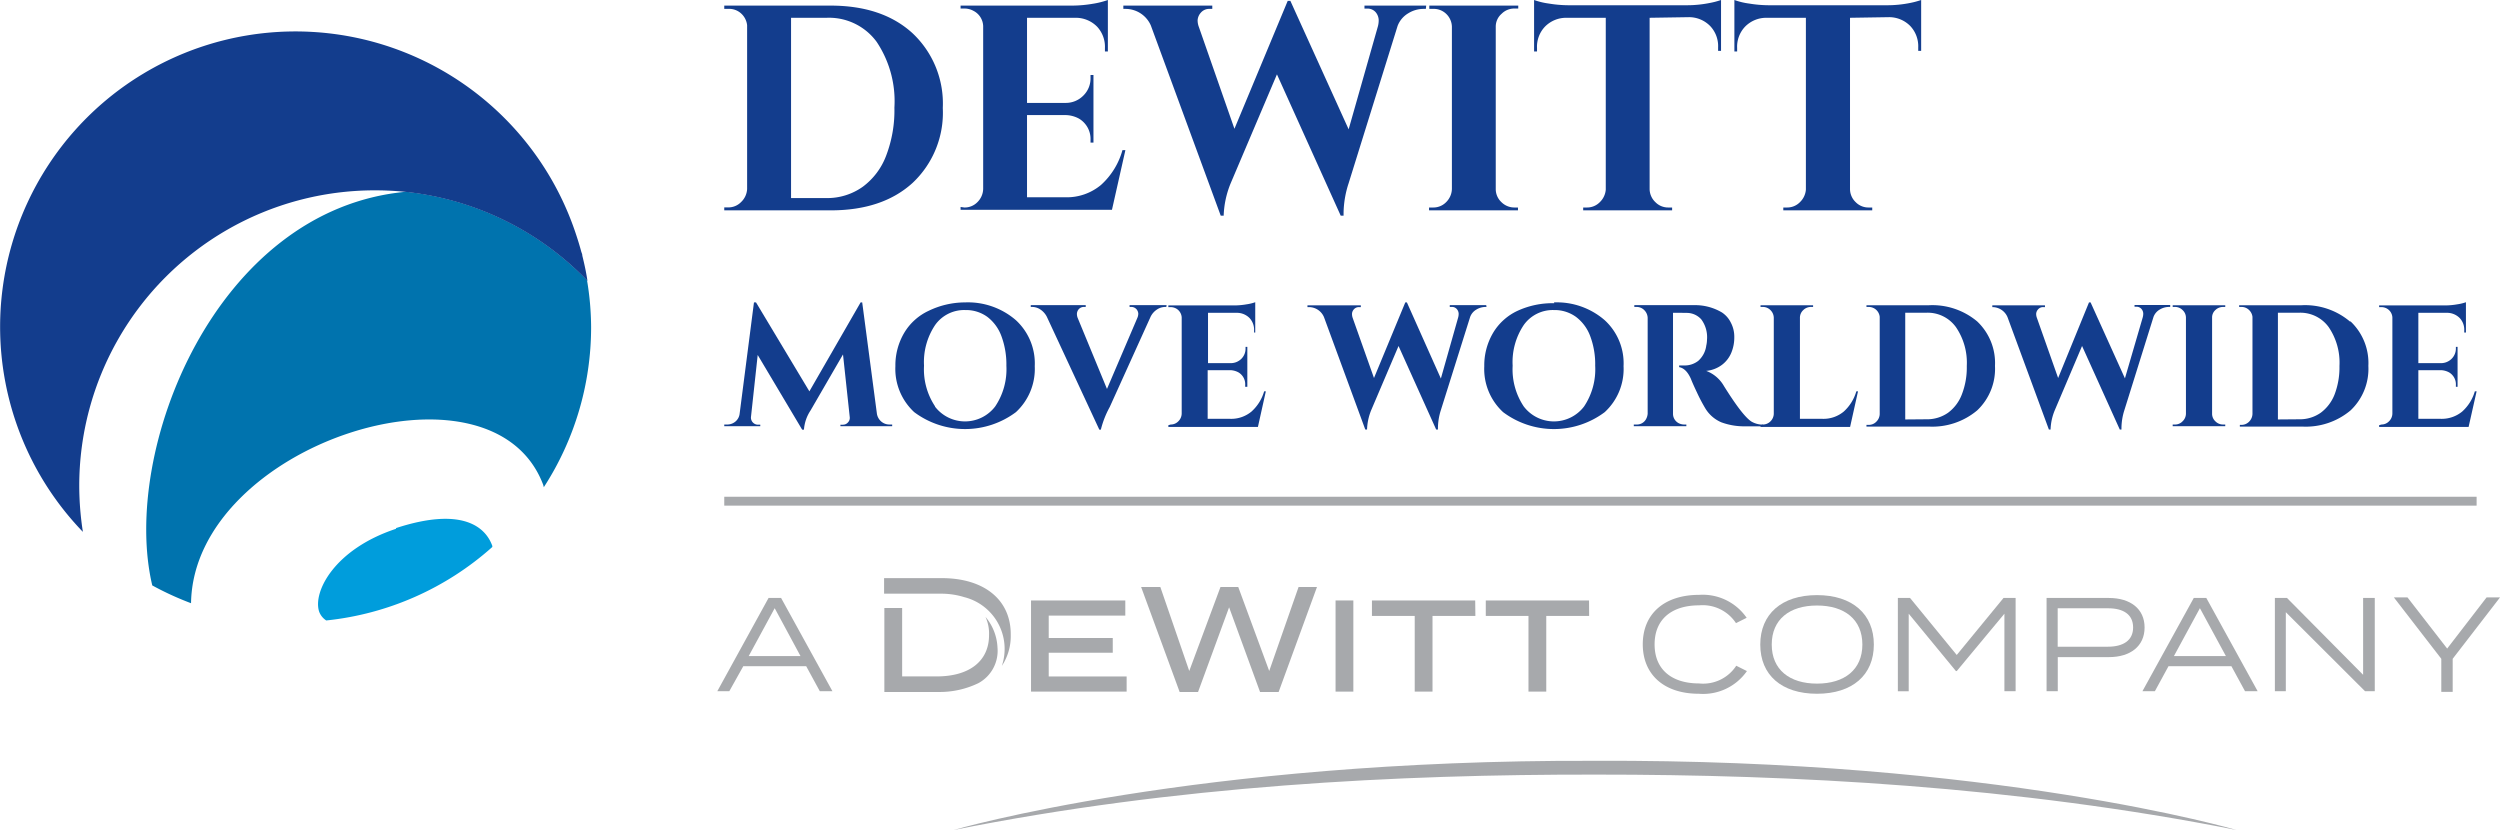 <svg xmlns="http://www.w3.org/2000/svg" viewBox="0 0 281.08 93.33"><defs><style>.cls-1{fill:#133d8d;}.cls-2{fill:none;stroke:#a7a9ac;stroke-miterlimit:10;}.cls-3{fill:#009ddc;}.cls-4{fill:#0073ae;}.cls-5{fill:#a7a9ac;}</style></defs><g id="Layer_2" data-name="Layer 2"><g id="Layer_1-2" data-name="Layer 1"><path class="cls-1" d="M102.58,3.72A10.83,10.83,0,0,1,106,12.14a10.83,10.83,0,0,1-3.39,8.42q-3.39,3.09-9.21,3.09H81.43v-.33h.43a2,2,0,0,0,1.46-.6A2.16,2.16,0,0,0,84,21.25V2.83a2.09,2.09,0,0,0-.69-1.33A2,2,0,0,0,81.86,1h-.43V.63H93.37q5.82,0,9.21,3.09M92.94,22.27A6.88,6.88,0,0,0,97,21a7.72,7.72,0,0,0,2.64-3.52,14.23,14.23,0,0,0,.92-5.38,12,12,0,0,0-2-7.4A6.64,6.64,0,0,0,92.94,2h-4V22.27Z"/><path class="cls-1" d="M108.43,23.33a2,2,0,0,0,1.47-.61,2.16,2.16,0,0,0,.64-1.47V2.93a2,2,0,0,0-1.09-1.71,2.07,2.07,0,0,0-1-.26H108V.63h12.6a14.17,14.17,0,0,0,2.23-.2A9.4,9.4,0,0,0,124.56,0V5.79h-.33V5.4A3.32,3.32,0,0,0,123.35,3,3.36,3.36,0,0,0,121,2h-5.53v9.57h4.35a2.76,2.76,0,0,0,2-.84,2.7,2.7,0,0,0,.79-2v-.3h.33v7.6h-.33v-.27a2.66,2.66,0,0,0-1.31-2.43,3.27,3.27,0,0,0-1.45-.39h-4.38v9.24h4.31a6,6,0,0,0,4-1.38,8.22,8.22,0,0,0,2.42-3.92h.33l-1.51,6.71H108v-.32Z"/><path class="cls-1" d="M160.31,1H160a3.26,3.26,0,0,0-1.66.49,2.81,2.81,0,0,0-1.2,1.41L151.63,20.6a11.16,11.16,0,0,0-.57,3.35v.3h-.32L143.57,8.36l-5.2,12.24a10.44,10.44,0,0,0-.79,3.65h-.33L129.39,2.86A3.11,3.11,0,0,0,126.56,1h-.26V.63h10V1H136a1.23,1.23,0,0,0-1,.44,1.4,1.4,0,0,0-.35.84,2.12,2.12,0,0,0,.14.75l4,11.45L144.78.1l.3,0,6.55,14.44L154.91,3a2.66,2.66,0,0,0,.1-.75,1.46,1.46,0,0,0-.31-.84,1.19,1.19,0,0,0-1-.44h-.29V.63h6.94Z"/><path class="cls-1" d="M161.13,23.33a2,2,0,0,0,1.47-.61,2.16,2.16,0,0,0,.64-1.47V3a2.07,2.07,0,0,0-.64-1.44A2,2,0,0,0,161.13,1h-.43V.63h10l0,.33h-.39a2,2,0,0,0-1.48.59A1.9,1.9,0,0,0,168.17,3V21.25a2,2,0,0,0,.63,1.47,2.06,2.06,0,0,0,1.48.61h.39l0,.32h-10v-.32Z"/><path class="cls-1" d="M185.47,2V21.28a2.06,2.06,0,0,0,.65,1.45,2,2,0,0,0,1.46.6H188l0,.32H178v-.32h.43a2,2,0,0,0,1.44-.6,2.18,2.18,0,0,0,.67-1.41V2H176.1a3.33,3.33,0,0,0-2.4,1,3.27,3.27,0,0,0-.89,2.4v.39h-.33V0a8.12,8.12,0,0,0,1.66.4,13.87,13.87,0,0,0,2.22.19h13.26a13,13,0,0,0,2.63-.26A8.71,8.71,0,0,0,193.5,0V5.72h-.33V5.33a3.27,3.27,0,0,0-.89-2.4,3.33,3.33,0,0,0-2.4-1Z"/><path class="cls-1" d="M208,2V21.28a2.05,2.05,0,0,0,.64,1.45,2,2,0,0,0,1.47.6h.39l0,.32h-10v-.32h.43a2,2,0,0,0,1.44-.6,2.18,2.18,0,0,0,.67-1.41V2H198.6a3.33,3.33,0,0,0-2.4,1,3.27,3.27,0,0,0-.89,2.4v.39H195V0a7.94,7.94,0,0,0,1.66.4,13.87,13.87,0,0,0,2.22.19h13.25a13,13,0,0,0,2.64-.26A9.15,9.15,0,0,0,216,0V5.72h-.33V5.33a3.31,3.31,0,0,0-.89-2.4,3.33,3.33,0,0,0-2.4-1Z"/><line class="cls-2" x1="81.43" y1="56.35" x2="278.45" y2="56.35"/><path class="cls-1" d="M100,47.73h.31v.19H94.49v-.17h.29a.74.74,0,0,0,.57-.27.72.72,0,0,0,.19-.57l-.76-7.06-3.65,6.3a4.49,4.49,0,0,0-.74,2.16h-.2l-5-8.4-.76,7a.8.8,0,0,0,.76.84h.29v.17H81.43v-.19h.31a1.42,1.42,0,0,0,.94-.33,1.34,1.34,0,0,0,.48-.9L84.77,34H85L91,44,96.76,34h.18L98.59,46.5a1.45,1.45,0,0,0,.5.9,1.39,1.39,0,0,0,.92.33"/><path class="cls-1" d="M108.5,34A8.24,8.24,0,0,1,114.22,36a6.61,6.61,0,0,1,2.12,5.17,6.62,6.62,0,0,1-2.12,5.17,9.55,9.55,0,0,1-11.43,0,6.62,6.62,0,0,1-2.12-5.17,7.18,7.18,0,0,1,1-3.76,6.28,6.28,0,0,1,2.73-2.46A9.42,9.42,0,0,1,108.5,34M105.11,45.7a4.26,4.26,0,0,0,6.78,0,7.5,7.5,0,0,0,1.26-4.58,9.14,9.14,0,0,0-.56-3.33A4.79,4.79,0,0,0,111,35.62a4.07,4.07,0,0,0-2.47-.76,4,4,0,0,0-3.39,1.68,7.48,7.48,0,0,0-1.25,4.58,7.5,7.5,0,0,0,1.25,4.58"/><path class="cls-1" d="M131.13,34.51H131a1.7,1.7,0,0,0-.89.27,2.05,2.05,0,0,0-.74.82l-4.6,10.16a10.54,10.54,0,0,0-1,2.55h-.17L117.7,35.62a2.15,2.15,0,0,0-.74-.83,1.67,1.67,0,0,0-.91-.28h-.16v-.2h6.18v.2h-.16a.77.77,0,0,0-.63.26.84.84,0,0,0-.2.5,1.24,1.24,0,0,0,.08.46l3.3,8,3.42-8a1.21,1.21,0,0,0,.1-.47.84.84,0,0,0-.2-.49.78.78,0,0,0-.64-.26H127v-.2h4.16Z"/><path class="cls-1" d="M131.62,47.73a1.18,1.18,0,0,0,.86-.36,1.24,1.24,0,0,0,.38-.87V35.68a1.22,1.22,0,0,0-.64-1,1.3,1.3,0,0,0-.6-.15h-.26v-.19h7.45a8.08,8.08,0,0,0,1.32-.12,5.15,5.15,0,0,0,1-.24v3.41H141v-.24a1.93,1.93,0,0,0-.52-1.4,2,2,0,0,0-1.39-.58h-3.27v5.66h2.57a1.69,1.69,0,0,0,1.19-.5,1.61,1.61,0,0,0,.46-1.17V39h.2v4.49H140V43.3a1.55,1.55,0,0,0-.77-1.44,2.08,2.08,0,0,0-.86-.24h-2.59v5.47h2.55a3.56,3.56,0,0,0,2.38-.82A4.89,4.89,0,0,0,142.13,44h.19l-.89,4H131.36v-.19Z"/><path class="cls-1" d="M167.13,34.51H167a2,2,0,0,0-1,.29,1.59,1.59,0,0,0-.71.84L162,46.11a6.77,6.77,0,0,0-.33,2v.18h-.2l-4.23-9.39-3.08,7.23a6.31,6.31,0,0,0-.46,2.16h-.2l-4.64-12.63a1.84,1.84,0,0,0-.72-.85,1.81,1.81,0,0,0-1-.28H147v-.2H153v.2h-.18a.74.74,0,0,0-.61.26.78.78,0,0,0-.2.5,1.31,1.31,0,0,0,.07.44l2.4,6.77L158,34h.18L162,42.56l1.94-6.85a1.61,1.61,0,0,0,.06-.44.83.83,0,0,0-.19-.5.71.71,0,0,0-.61-.26H163v-.2h4.1Z"/><path class="cls-1" d="M174.71,34A8.21,8.21,0,0,1,180.42,36a6.57,6.57,0,0,1,2.12,5.17,6.59,6.59,0,0,1-2.12,5.17,9.53,9.53,0,0,1-11.42,0,6.59,6.59,0,0,1-2.12-5.17,7.18,7.18,0,0,1,1-3.76,6.28,6.28,0,0,1,2.73-2.46,9.42,9.42,0,0,1,4.14-.86M171.32,45.7a4.26,4.26,0,0,0,6.78,0,7.5,7.5,0,0,0,1.25-4.58,8.94,8.94,0,0,0-.56-3.33,4.78,4.78,0,0,0-1.61-2.17,4.09,4.09,0,0,0-2.47-.76,4,4,0,0,0-3.39,1.68,7.48,7.48,0,0,0-1.25,4.58,7.5,7.5,0,0,0,1.25,4.58"/><path class="cls-1" d="M189,35.17h-.9V46.5a1.19,1.19,0,0,0,.62,1.07,1.37,1.37,0,0,0,.63.16h.25v.19h-5.91v-.19H184a1.17,1.17,0,0,0,1.07-.61,1.5,1.5,0,0,0,.18-.6V35.73a1.28,1.28,0,0,0-.38-.86,1.19,1.19,0,0,0-.87-.36h-.25v-.2h6.67a5.92,5.92,0,0,1,3.18.82,2.9,2.9,0,0,1,1,1.14,3.41,3.41,0,0,1,.39,1.65,4.47,4.47,0,0,1-.32,1.7A3.29,3.29,0,0,1,193.63,41a3.51,3.51,0,0,1-1.8.7,3.86,3.86,0,0,1,2,1.71c1.4,2.24,2.43,3.58,3.11,4a2.52,2.52,0,0,0,1.26.33v.19h-1.9a7.4,7.4,0,0,1-2.77-.45,3.88,3.88,0,0,1-1.8-1.57,19.15,19.15,0,0,1-.9-1.7q-.54-1.14-.72-1.62c-.35-.78-.79-1.22-1.32-1.31v-.19h.61a2.49,2.49,0,0,0,1.54-.52,2.77,2.77,0,0,0,.9-1.72,3,3,0,0,0,.08-.64,3.36,3.36,0,0,0-.64-2.3,2.19,2.19,0,0,0-1.65-.73Z"/><path class="cls-1" d="M198.19,47.73a1.19,1.19,0,0,0,.87-.36,1.23,1.23,0,0,0,.37-.87V35.73a1.23,1.23,0,0,0-.37-.86,1.19,1.19,0,0,0-.87-.36h-.25v-.19h5.91l0,.19h-.23a1.22,1.22,0,0,0-.88.36,1.15,1.15,0,0,0-.37.86V47.09h2.55a3.56,3.56,0,0,0,2.38-.82A4.89,4.89,0,0,0,208.71,44h.19l-.89,4H197.94v-.19Z"/><path class="cls-1" d="M222.3,36.14a6.43,6.43,0,0,1,2,5,6.43,6.43,0,0,1-2,5,7.84,7.84,0,0,1-5.45,1.82h-7v-.19h.25a1.16,1.16,0,0,0,.86-.36,1.24,1.24,0,0,0,.38-.87V35.62a1.26,1.26,0,0,0-.4-.79,1.24,1.24,0,0,0-.84-.32h-.25v-.19h7a7.84,7.84,0,0,1,5.45,1.82m-5.7,11a4.1,4.1,0,0,0,2.42-.73,4.58,4.58,0,0,0,1.56-2.08,8.33,8.33,0,0,0,.55-3.18,7.09,7.09,0,0,0-1.22-4.37,3.91,3.91,0,0,0-3.31-1.62h-2.39v12Z"/><path class="cls-1" d="M244,34.51h-.17a2,2,0,0,0-1,.29,1.59,1.59,0,0,0-.71.84l-3.27,10.47a6.77,6.77,0,0,0-.33,2v.18h-.19l-4.24-9.39-3.07,7.23a6.11,6.11,0,0,0-.47,2.16h-.19l-4.65-12.63a1.84,1.84,0,0,0-1.67-1.13H224v-.2h5.92v.2h-.17a.73.73,0,0,0-.61.26.8.8,0,0,0-.21.5,1.32,1.32,0,0,0,.08.44l2.39,6.77L234.87,34h.18l3.86,8.54,2-6.85a1.61,1.61,0,0,0,.06-.44.83.83,0,0,0-.19-.5.71.71,0,0,0-.61-.26h-.18v-.2H244Z"/><path class="cls-1" d="M244.53,47.73a1.15,1.15,0,0,0,.86-.36,1.2,1.2,0,0,0,.38-.87V35.71a1.16,1.16,0,0,0-.38-.85,1.18,1.18,0,0,0-.86-.35h-.25v-.19h5.91l0,.19h-.24a1.23,1.23,0,0,0-.87.35,1.11,1.11,0,0,0-.37.85V46.5a1.16,1.16,0,0,0,.37.87,1.2,1.2,0,0,0,.87.36h.24l0,.19h-5.91v-.19Z"/><path class="cls-1" d="M264.28,36.14a6.43,6.43,0,0,1,2,5,6.43,6.43,0,0,1-2,5,7.82,7.82,0,0,1-5.45,1.82h-7v-.19H252a1.19,1.19,0,0,0,.87-.36,1.29,1.29,0,0,0,.38-.87V35.62a1.27,1.27,0,0,0-.41-.79,1.2,1.2,0,0,0-.84-.32h-.25v-.19h7a7.82,7.82,0,0,1,5.45,1.82m-5.7,11a4.08,4.08,0,0,0,2.42-.73,4.66,4.66,0,0,0,1.57-2.08,8.54,8.54,0,0,0,.54-3.18,7.09,7.09,0,0,0-1.21-4.37,3.93,3.93,0,0,0-3.32-1.62h-2.39v12Z"/><path class="cls-1" d="M267.74,47.73a1.18,1.18,0,0,0,.86-.36,1.24,1.24,0,0,0,.38-.87V35.68a1.22,1.22,0,0,0-.64-1,1.27,1.27,0,0,0-.6-.15h-.25v-.19h7.44a8.08,8.08,0,0,0,1.32-.12,5.15,5.15,0,0,0,1-.24v3.41h-.19v-.24a1.89,1.89,0,0,0-.52-1.4,2,2,0,0,0-1.39-.58H271.9v5.66h2.56a1.69,1.69,0,0,0,1.19-.5,1.62,1.62,0,0,0,.47-1.17V39h.19v4.49h-.19V43.3a1.56,1.56,0,0,0-.78-1.44,2.08,2.08,0,0,0-.86-.24H271.9v5.47h2.54a3.61,3.61,0,0,0,2.39-.82A4.87,4.87,0,0,0,278.25,44h.2l-.9,4H267.49v-.19Z"/><path class="cls-3" d="M44.51,59.46c-6.94,2.3-9.35,7.1-8.63,9.3a2,2,0,0,0,.8,1,33.15,33.15,0,0,0,18.67-8.26.5.5,0,0,0,0-.13c-.78-2.17-3.44-4.4-10.81-2"/><path class="cls-4" d="M66.05,31.56a33.19,33.19,0,0,0-20.39-10C24.19,23.52,13.55,50.73,17.12,65.82a33.84,33.84,0,0,0,4.36,2C21.74,50,55.26,39.13,61.07,54.5a2.86,2.86,0,0,1,.07.28,33.07,33.07,0,0,0,5.32-18A32.41,32.41,0,0,0,66,31.51"/><path class="cls-1" d="M65.47,28.72c0-.16-.09-.31-.13-.47-.16-.6-.34-1.18-.53-1.76A33.21,33.21,0,1,0,9.32,59.8a33.84,33.84,0,0,1-.41-5.18A33.22,33.22,0,0,1,42.14,21.4a34,34,0,0,1,3.52.18,33.24,33.24,0,0,1,20.39,10c-.15-1-.35-1.91-.58-2.84"/><path class="cls-5" d="M195.21,74.85l1.2.6A6,6,0,0,1,191,78c-3.91,0-6.3-2.16-6.3-5.56s2.39-5.56,6.35-5.56a6,6,0,0,1,5.33,2.58l-1.2.6a4.48,4.48,0,0,0-4.15-2c-3,0-5,1.5-5,4.39s2,4.39,5,4.39A4.44,4.44,0,0,0,195.21,74.85Z"/><path class="cls-5" d="M197.91,72.47c0-3.42,2.4-5.56,6.38-5.56s6.39,2.14,6.39,5.56S208.28,78,204.29,78,197.91,75.89,197.91,72.47Zm11.48,0c0-2.82-2-4.39-5.1-4.39s-5.09,1.57-5.09,4.39,2,4.39,5.09,4.39S209.39,75.29,209.39,72.47Z"/><path class="cls-5" d="M226.62,67.23V77.71h-1.26V69L220,75.45h-.09L214.6,69v8.72h-1.22V67.23h1.37L220,73.64l5.26-6.41Z"/><path class="cls-5" d="M241.12,70.55c0,2.1-1.6,3.33-4,3.33h-5.76v3.83H230.1V67.23h7C239.52,67.23,241.12,68.45,241.12,70.55Zm-1.29,0c0-1.47-1.1-2.16-2.81-2.16h-5.67v4.32H237C238.73,72.71,239.83,72,239.83,70.55Z"/><path class="cls-5" d="M250.88,74.9h-7.07l-1.53,2.81h-1.4l5.77-10.48h1.41l5.77,10.48h-1.42Zm-.62-1.14-2.92-5.38-2.92,5.38Z"/><path class="cls-5" d="M90.64,74.9H83.57L82,77.71H80.65l5.76-10.48h1.41l5.77,10.48H92.17ZM90,73.76,87.1,68.38l-2.92,5.38Z"/><path class="cls-5" d="M267,67.23V77.71h-1.1L257,68.83v8.88h-1.23V67.23h1.36l8.56,8.64V67.23Z"/><path class="cls-5" d="M270.68,67.17l4.46,5.75,4.43-5.75h1.51l-5.32,6.9v3.72h-1.28V74.07l-5.33-6.9Z"/><path class="cls-5" d="M126.67,76.06v1.7H115.92V67.51h10.6v1.7h-8.61v2.52h7.2v1.66h-7.2v2.67Z"/><path class="cls-5" d="M150.16,77.76V67.51h2V77.76Z"/><path class="cls-5" d="M165.88,69.25h-4.82v8.51h-2V69.25h-4.81V67.51h11.61Z"/><path class="cls-5" d="M178.67,69.25h-4.82v8.51h-2V69.25h-4.8V67.51h11.61Z"/><path class="cls-5" d="M148.07,66l-4.31,11.8h-2.09l-3.48-9.52-3.49,9.52h-2.07L128.3,66h2.16l3.25,9.44L137.22,66h2l3.48,9.44L146,66Z"/><path class="cls-5" d="M251.46,93.32s-27.25-8-72.24-7.78h0c-44.84-.16-72,7.78-72,7.78,24.93-5,50-6.26,72.24-6.23h0C201.62,87.08,226.62,88.39,251.46,93.32Z"/><path class="cls-5" d="M111.2,71.41c0,2.91-2.2,4.64-5.88,4.64h-3.89V68.36h-2V77.8h6.07a10,10,0,0,0,4.52-1,4.14,4.14,0,0,0,2.13-4,5.73,5.73,0,0,0-1.35-3.44A4.48,4.48,0,0,1,111.2,71.41Z"/><path class="cls-5" d="M105.88,65H99.4v1.75h6.32a8.76,8.76,0,0,1,2.7.39h0a6,6,0,0,1,4.22,7.73,6.08,6.08,0,0,0,1-3.49C113.68,67.47,110.69,65,105.88,65Z"/></g></g></svg>